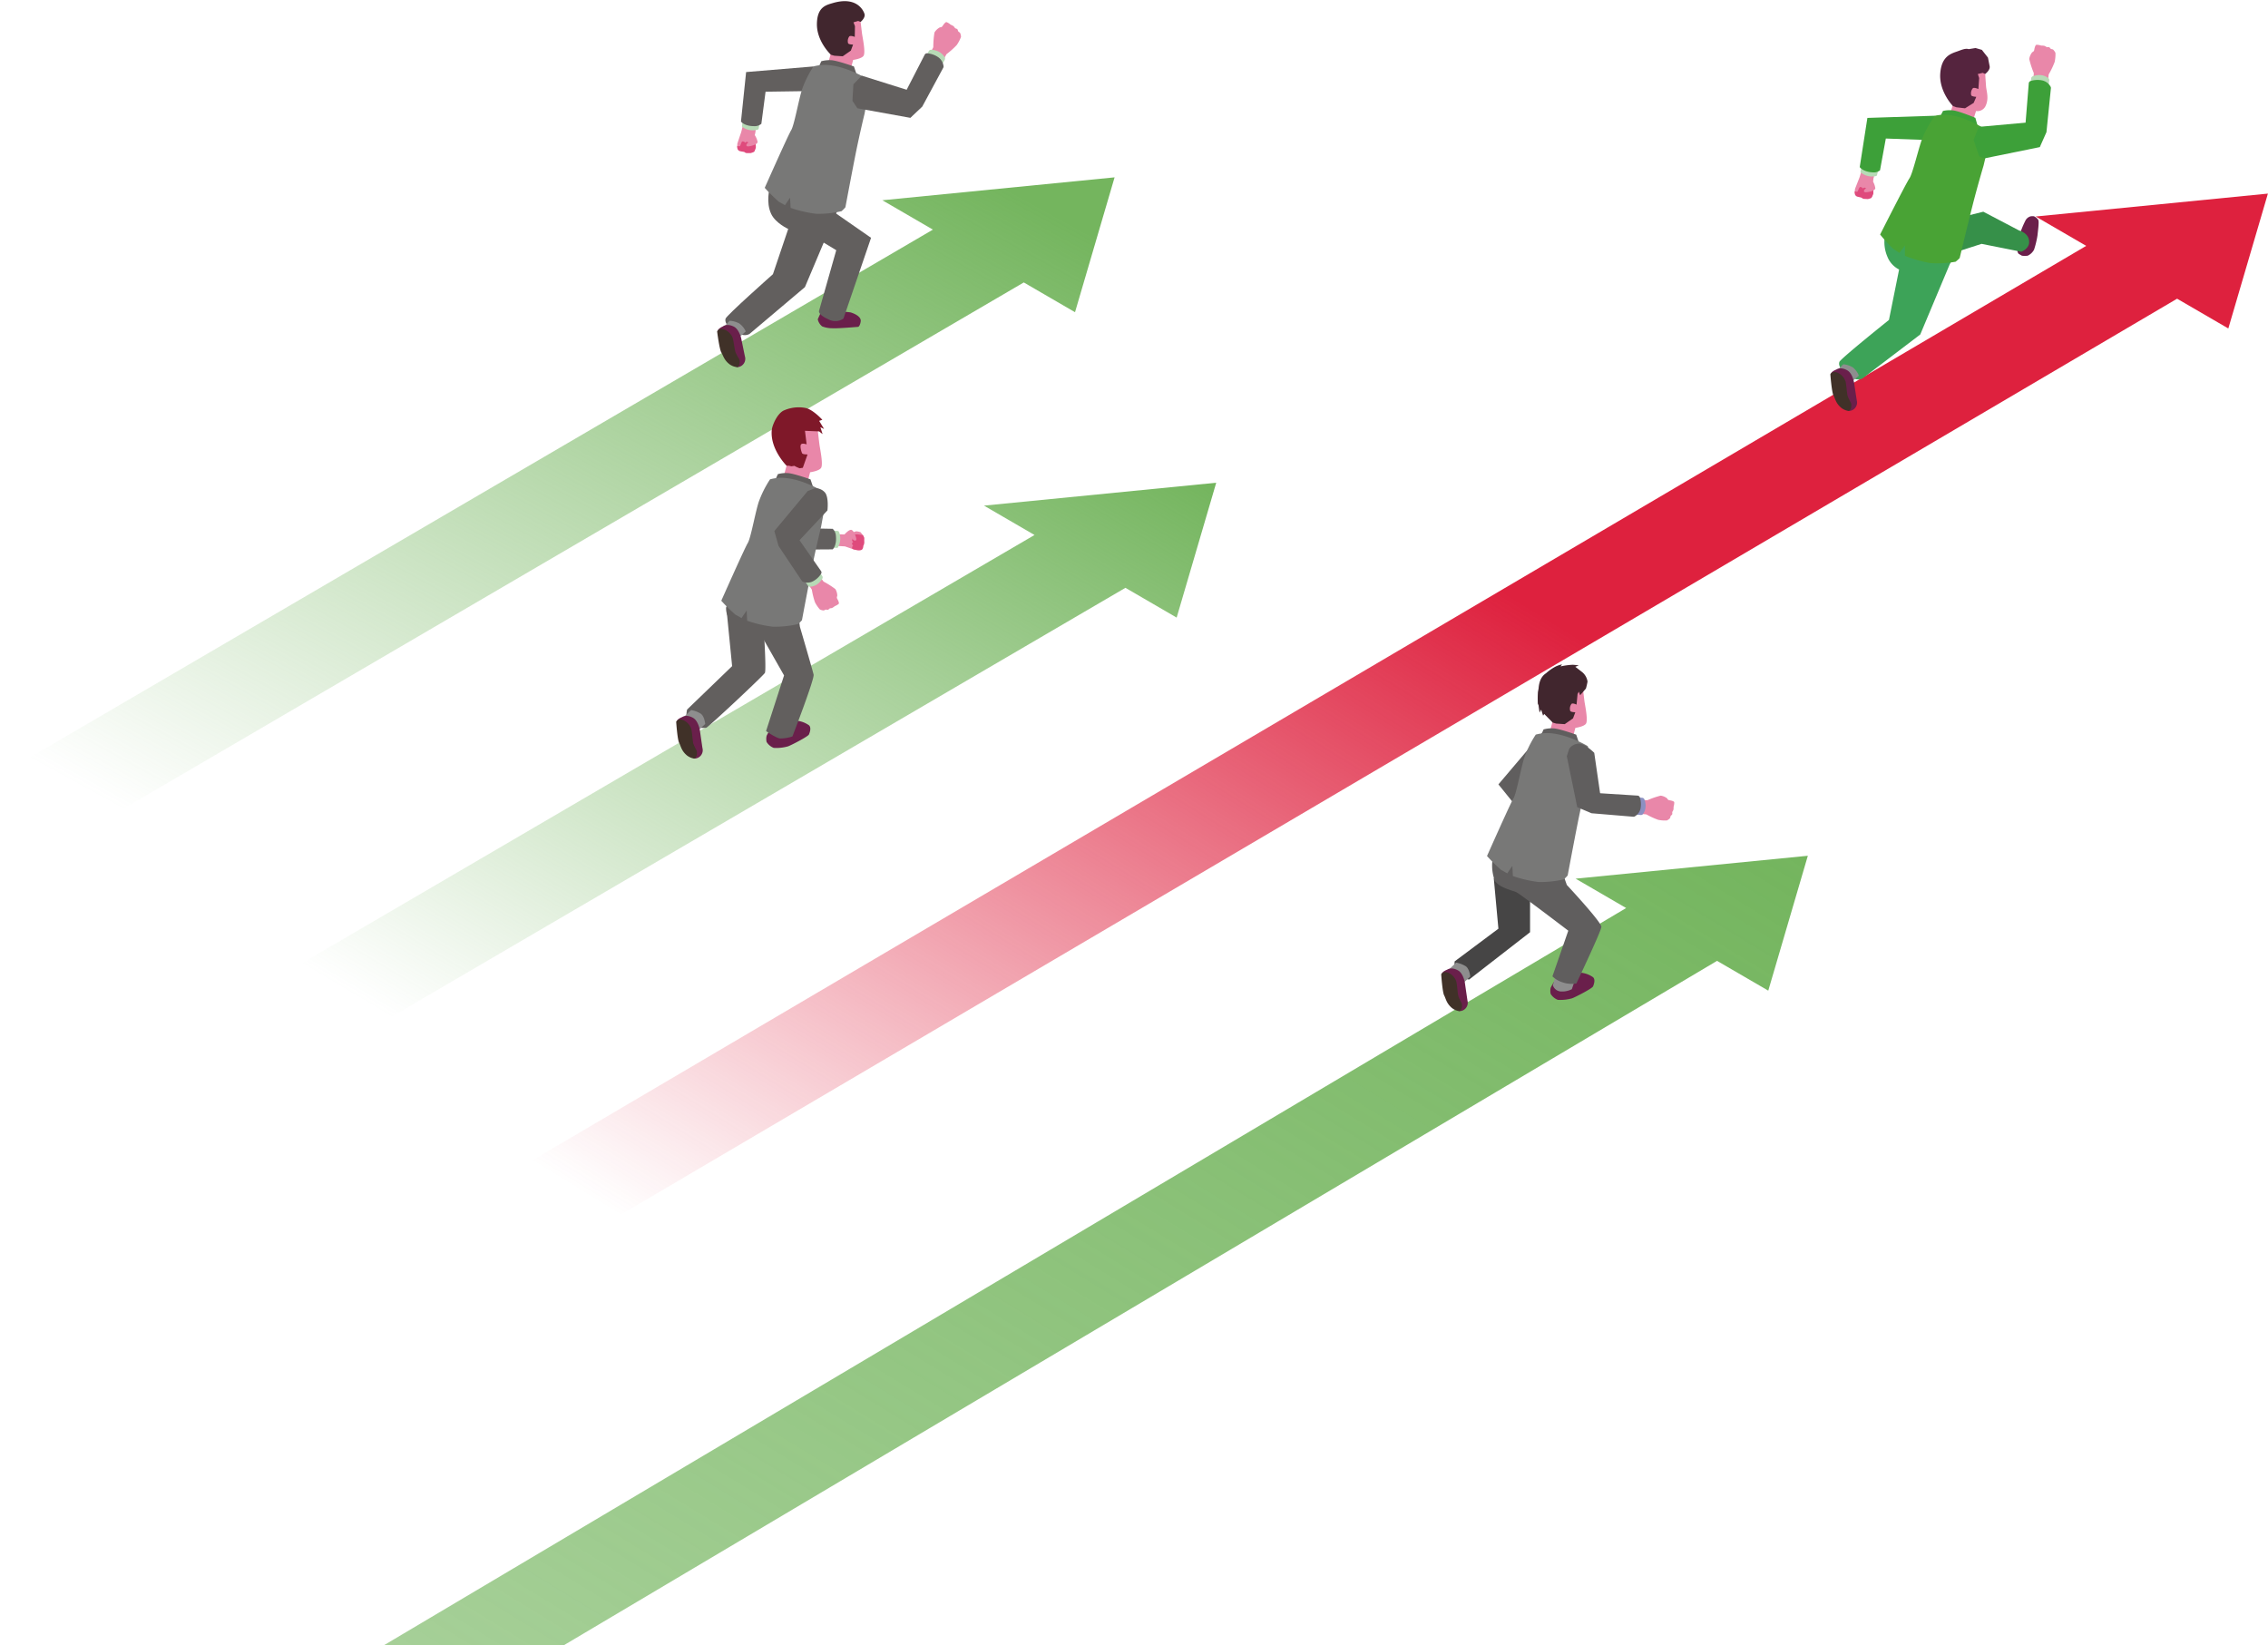 <svg xmlns="http://www.w3.org/2000/svg" xmlns:xlink="http://www.w3.org/1999/xlink" width="677" height="491"><defs><linearGradient id="a" x1="1" x2="-.666" y2="1.65" gradientUnits="objectBoundingBox"><stop offset="0" stop-color="#74b55e"/><stop offset="1" stop-color="#74b55e" stop-opacity="0"/></linearGradient><linearGradient id="d" x1="1" y1="0" x2=".312" y2=".677" xlink:href="#a"/><linearGradient id="e" x1=".905" y1="0" x2=".162" y2=".795" xlink:href="#a"/><linearGradient id="f" x1=".149" y1=".863" x2=".65" y2=".385" gradientUnits="objectBoundingBox"><stop offset="0" stop-color="#de213e" stop-opacity="0"/><stop offset="1" stop-color="#de213e"/></linearGradient><clipPath id="b"><path transform="translate(-9446 4121)" fill="none" stroke="#707070" d="M0 0h677v491H0z"/></clipPath><clipPath id="c"><path transform="translate(4383 2540)" fill="none" d="M0 0h832v491H0z"/></clipPath><clipPath id="g"><path fill="none" d="M0 0h726v478H0z"/></clipPath></defs><g transform="translate(9446 -4121)" clip-path="url(#b)"><g transform="translate(-13984 1581)" clip-path="url(#c)"><path fill="none" d="M4383 2540h832v610h-832z"/><path d="m860.581 681.579 15.082 8.765-640.405 380 27.132 15.767 640.405-380L918.089 715l11.811-40.255Z" transform="translate(4147.742 2120.663)" fill="url(#a)"/><path d="m449.911 420.477 11.813-40.254-69.324 6.834 15.082 8.765L80.287 587.048l27.132 15.767 327.2-191.226Z" transform="translate(4439.321 2303.849)" fill="url(#d)"/><path d="m312.116 146.011 15.082 8.765L0 346l27.132 15.767 327.2-191.226 15.294 8.888 11.812-40.254Z" transform="translate(4489.269 2453.755)" fill="url(#e)"/><path d="m884.253 158.85 15.082 8.765L365.43 481.79l27.132 15.767 533.904-314.175 15.294 8.887 11.813-40.254Z" transform="translate(4261.398 2445.767)" fill="url(#f)"/><g transform="translate(4488.879 2540)" clip-path="url(#g)"><path d="M655.369 64.543a2.452 2.452 0 0 0-1.68 1.338 27.928 27.928 0 0 0-2.177 5.886c-.038.994-.214 2.8-.191 3.173a1.854 1.854 0 0 0 .344.8l.993.573a6.323 6.323 0 0 0 1.737 0 4.108 4.108 0 0 0 1.891-1.792 26.884 26.884 0 0 0 1.031-4.28c.051-.765.554-4.013.229-4.606a2.9 2.9 0 0 0-1.3-1.089 4.37 4.37 0 0 0-.878 0" fill="#6a1f4b"/><path d="m604.845 50.802-.658 2.156-1.348 3.425s-.062.781-.057 1.062.513.912.513.912 2.211.7 2.57.761a12.462 12.462 0 0 0 1.877-.181 6.268 6.268 0 0 0 .468-1.241c.04-.36-.164-2.932-.164-2.932l.586-3.076Z" fill="#e987a9"/><path d="m609.395 52.34.617-2.513-5.093-.916-.453 2.468a5.253 5.253 0 0 0 3.064 1.29c1.764.068 1.865-.329 1.865-.329" fill="#b7dab6"/><path d="m610.306 50.833 1.736-9.489 13.206.48 1.906-4.079-.438-3.205-20.178.652-2.285 14.673s.942 1.418 3.8 1.571a3.073 3.073 0 0 0 2.255-.6" fill="#3da039"/><path d="M603.684 58.721c.726.2 1.047.2 1.213.35a1.046 1.046 0 0 0 .747.291l1.015.054a4.828 4.828 0 0 0 1.062-.331 5.751 5.751 0 0 0 .583-1.256c.023-.307.056-1.3-.18-1.457a.958.958 0 0 0-.721-.106c-.1.048-.2.3-.2.3a.553.553 0 0 0-.388-.372c-.3-.068-.6.252-.6.252a.612.612 0 0 0-.432-.439.712.712 0 0 0-.617.275.463.463 0 0 0-.277-.328c-.248-.115-.419-.2-.584-.107a.8.8 0 0 0-.261.388l-.137.274-.284.647-.342.081-.488-.184a2.641 2.641 0 0 0 .009.872 1.082 1.082 0 0 0 .881.8" fill="#df4a7c"/><path d="m606.958 55.84-.058.025a.271.271 0 0 0 .058-.025" fill="#e987a9"/><path d="M605.57 56.771c-.164.434.024.665.731.6s2.614-.423 2.6-1.228a5.68 5.68 0 0 0-.727-2.028l.279-1.462-2.321 1.183s-.132 1.346.207 1.767c.248.308.466.29.565.259l.058-.025a.291.291 0 0 1-.058.025c-.243.1-1.188.529-1.331.906m32.432-20.591.969-3.051a2.656 2.656 0 0 0 2.75-1.318c1.16-2.246.438-4.264.26-5.786-.063-.537-.353-5.132-.353-5.132l-5.567-2.745-5.375 2.637 1.634 9.754-1.386 4.242Z" fill="#e987a9"/><path d="M641.707 22.072s1.609-1.162 1.308-2.392l-.484-2.484-1.821-2.316-1.881-.546-2.065.334c-.963-.336-2.244.273-3.392.673-1.99.693-4.729 1.513-5.086 6.609-.381 5.44 3.816 9.728 3.816 9.728l1.011.345 2.574.3 2.577-1.612.779-1.809s-1.237-.059-1.5-.438a2.367 2.367 0 0 1 .483-2.142c.461-.3 1.646.256 1.646.256l.223-3.292-.39-1.193 1.462-.35Z" fill="#55243e"/><path d="M654.812 72.519c.255-2.97-3.009-3.742-3.009-3.742l-10.664-5.591-22.293 5.541-2.049 6.231.22 5.434 23.595-7.613 11.882 2.361s2.166-.837 2.318-2.62" fill="#369049"/><path d="M598.179 108.026c-.272.926.043 2.061 2.513 3.94 2.783 2.117 4.442.942 4.442.942l17.185-13.079 8.746-20.834 1.206-2.242-20.473-6.56a11.1 11.1 0 0 0 .707 6.406 7.273 7.273 0 0 0 3.5 3.84l-3.03 15.053s-14.523 11.608-14.8 12.533" fill="#3da358"/><path d="M604.007 112.124a6.021 6.021 0 0 0-1.819-2.476 7.02 7.02 0 0 0-2.821-.935l-2.789 2.682 1.688 2.282 3.125.6Z" fill="#8e8e8e"/><path d="M603.386 119.574c-.146-.879-.84-5.483-.84-5.483s-.476-2.693-2.011-3.564c-2.071-1.176-3.279-.227-3.279-.227s-1.444.533-1.594 1.237 4.089 11.189 5.371 11.121a2.5 2.5 0 0 0 2.354-3.083" fill="#6a1f4b"/><path d="M598.733 121.716a4.623 4.623 0 0 0 2.166.937c.8-.13 1.039-1.725.7-2.463a14.189 14.189 0 0 1-.961-2.03c-.262-1.138-.3-2.7-.584-4.177a4.281 4.281 0 0 0-2.907-2.92 1.558 1.558 0 0 0-1.667.612s.4 5.358.931 6.321.642 2.3 2.326 3.72" fill="#403128"/><path d="m639.532 37.877-.766-2.713s-4.978-2.067-6.659-2.213a8.877 8.877 0 0 0-3 .159l-.989 1.96a8.577 8.577 0 0 1 3.006-.176c1.328.2 8.406 2.982 8.406 2.982" fill="#3da039"/><path d="m616.096 75.472 1.651-2.179v3.055a37.487 37.487 0 0 0 7.586 2.168 31.356 31.356 0 0 0 7.531-.4 10.086 10.086 0 0 0 1.226-1.111s2.282-9.529 3.808-15.561 3.318-12.024 3.318-12.024l1.575-6.624-.75-4.034s-5.331-3.585-10.623-4.365a12.892 12.892 0 0 0-4.705.144 31.772 31.772 0 0 0-3.768 6.688c-1.218 3.281-2.866 10.552-3.86 12s-8.748 16.763-8.748 16.763a48.443 48.443 0 0 0 4.009 4.37c.662.367 1.746 1.113 1.746 1.113" fill="#49a335"/><path d="m660.196 26.844.44-4.463a.758.758 0 0 1 .093-.3 23.913 23.913 0 0 0 1.7-3.558 10.757 10.757 0 0 0 .247-2.728 3.082 3.082 0 0 0-.719-1.013 1.1 1.1 0 0 0-.387-.112.744.744 0 0 1-.5-.319.847.847 0 0 0-.22-.234.719.719 0 0 0-.46-.058.784.784 0 0 1-.535-.119 2.43 2.43 0 0 0-.431-.245 3.944 3.944 0 0 0-.9-.088.753.753 0 0 1-.2-.031 4.346 4.346 0 0 0-1.3-.209c-.373.03-.594 1-.689 1.559a.765.765 0 0 1-.413.556.761.761 0 0 0-.3.264 4.22 4.22 0 0 0-.771 1.864 26.5 26.5 0 0 0 1.31 4.063.755.755 0 0 1 .048.344l-.391 4.317a.767.767 0 0 0 .667.83l2.852.361a.766.766 0 0 0 .858-.685" fill="#e987a9"/><path d="M658.403 22.427a5.506 5.506 0 0 0-2.485.333.762.762 0 0 0-.489.626l-.18 1.494a.766.766 0 0 0 .651.85l3.871.557a.765.765 0 0 0 .87-.676l.177-1.643a.769.769 0 0 0-.306-.7 4.441 4.441 0 0 0-2.11-.842" fill="#b7dab6"/><path d="m658.007 43.904.694-5.3-2.032-2.308-1.817.207-15.078 1.363-1.535 3.892 1.674 4.9 1.475.626Z" fill="#3da039"/><path d="m659.99 39.443 1.327-13.1a.758.758 0 0 0-.073-.429 3.8 3.8 0 0 0-2.28-1.856 6.71 6.71 0 0 0-3.71.128.762.762 0 0 0-.542.65l-.973 12.018 2.935 3.18 1.332 3.872Z" fill="#3da039"/><path d="m270.934 37.184-.547 2.186-1.173 3.49s-.022.783 0 1.064.559.885.559.885 2.245.588 2.605.629a12.5 12.5 0 0 0 1.866-.276 6.288 6.288 0 0 0 .4-1.264c.021-.361-.313-2.919-.313-2.919l.429-3.1Z" fill="#e987a9"/><path d="m275.558 38.488.485-2.542-5.133-.656-.327 2.488a5.254 5.254 0 0 0 3.125 1.132c1.765-.022 1.846-.423 1.846-.423" fill="#b7dab6"/><path d="m276.39 36.937 1.253-9.565 13.213-.192 1.7-4.171-.6-3.179-20.119 1.678-1.537 14.77s1.012 1.368 3.874 1.375a3.073 3.073 0 0 0 2.221-.717" fill="#625f5e"/><path d="M270.178 45.151c.734.163 1.056.144 1.229.288a1.049 1.049 0 0 0 .761.253h1.016a4.817 4.817 0 0 0 1.043-.385 5.755 5.755 0 0 0 .518-1.283c.008-.308-.01-1.3-.254-1.446a.961.961 0 0 0-.725-.069c-.093.054-.182.308-.182.308a.553.553 0 0 0-.406-.352c-.308-.052-.589.282-.589.282a.612.612 0 0 0-.453-.416.712.712 0 0 0-.6.306.463.463 0 0 0-.293-.314c-.254-.1-.428-.175-.589-.077a.8.8 0 0 0-.241.4l-.123.28-.251.661-.337.1-.5-.159a2.651 2.651 0 0 0 .053.87 1.083 1.083 0 0 0 .921.752" fill="#df4a7c"/><path d="m273.302 42.108-.057.028a.3.3 0 0 0 .057-.028" fill="#e987a9"/><path d="M271.962 43.108c-.142.441.058.663.76.564s2.589-.555 2.531-1.358a5.683 5.683 0 0 0-.829-1.988l.2-1.474-2.258 1.3s-.064 1.351.3 1.754c.264.295.48.266.578.23l.057-.027a.3.3 0 0 1-.057.027c-.237.116-1.16.589-1.283.973m31.033-22.214.791-3.013s2.609-.347 3.133-1.271c.561-.991-.186-4.785-.434-6.255-.087-.519-.6-4.97-.6-4.97l-5.544-2.392-5.093 2.829 2.07 9.4-1.138 4.19Z" fill="#e987a9"/><path d="M306.017 6.535s1.506-1.209 1.153-2.389c0 0-1.54-5.6-9.539-3.21-1.964.585-4.566 1.175-4.66 6.144-.1 5.305 4.189 9.264 4.189 9.264l1 .286 2.516.168 2.425-1.694.668-1.8s-1.205 0-1.475-.352a2.3 2.3 0 0 1 .363-2.106c.434-.318 1.612.167 1.612.167l.054-3.21-.438-1.14 1.4-.412Z" fill="#41262e"/><path d="M297.538 97.959c1.113.155 7.767-.412 7.767-.412s.539-.184.739-1.645-2.057-2.4-3.059-2.675a51.292 51.292 0 0 0-5.708-.391l-2.842-.263-1.21 2.7a3.65 3.65 0 0 0 1.308 2.137 8.04 8.04 0 0 0 3.005.553" fill="#6a1f4b"/><path d="M296.405 95.306a4.3 4.3 0 0 0 4.485-.215l8.243-24.113-16.625-11.55-8.414 1.271.5 5.415 14.149 8.56-5.153 18.146s-.336 1.1 2.818 2.485" fill="#625f5e"/><path d="M265.698 95.107c-.225.938.148 2.057 2.709 3.807 2.888 1.973 4.484.715 4.484.715l16.5-13.936 9.161-21.69 1.091-2.3-20.78-5.51s-1.172 4.189.448 7.636c1.313 2.8 5.094 4.5 5.094 4.5l-4.566 13.51s-13.916 12.331-14.14 13.269" fill="#625f5e"/><path d="M271.727 98.908a6.023 6.023 0 0 0-1.942-2.38 7.021 7.021 0 0 0-2.865-.79l-2.65 2.82 1.8 2.193 3.151.438Z" fill="#8e8e8e"/><path d="M271.484 106.38c-.19-.871-1.117-5.433-1.117-5.433s-.612-2.665-2.189-3.458c-2.128-1.069-3.286-.06-3.286-.06s-1.416.606-1.53 1.317 4.652 10.966 5.929 10.833a2.5 2.5 0 0 0 2.194-3.2" fill="#6a1f4b"/><path d="M266.945 108.755a4.619 4.619 0 0 0 2.211.826c.8-.171.95-1.776.569-2.495a14.279 14.279 0 0 1-1.063-1.979c-.319-1.123-.441-2.685-.795-4.142a4.281 4.281 0 0 0-3.052-2.769 1.558 1.558 0 0 0-1.634.7s.67 5.33 1.251 6.265.758 2.266 2.512 3.6" fill="#403128"/><path d="m304.922 22.511-.9-2.67s-5.077-1.81-6.763-1.871a8.885 8.885 0 0 0-2.986.311l-.888 2.008a8.585 8.585 0 0 1 2.993-.328c1.336.135 8.547 2.551 8.547 2.551" fill="#625f5e"/><path d="m283.423 61.25 1.539-2.262.157 3.051a37.489 37.489 0 0 0 7.687 1.78 31.379 31.379 0 0 0 7.5-.784 10.125 10.125 0 0 0 1.168-1.172s1.8-9.633 3.014-15.735 2.7-12.177 2.7-12.177l1.237-6.7-.954-3.991s-5.506-3.31-10.83-3.819a12.893 12.893 0 0 0-4.692.383 31.786 31.786 0 0 0-3.423 6.871c-1.049 3.339-2.326 10.685-3.246 12.18s-7.885 17.186-7.885 17.186a48.441 48.441 0 0 0 4.225 4.16c.68.333 1.8 1.023 1.8 1.023" fill="#787877"/><path d="m329.444 20.268 2.121-3.95a.755.755 0 0 1 .2-.238 23.846 23.846 0 0 0 2.936-2.63 10.721 10.721 0 0 0 1.277-2.423 3.087 3.087 0 0 0-.275-1.211 1.1 1.1 0 0 0-.315-.252.747.747 0 0 1-.343-.488.84.84 0 0 0-.113-.3.72.72 0 0 0-.4-.231.782.782 0 0 1-.448-.316 2.479 2.479 0 0 0-.3-.392 3.99 3.99 0 0 0-.793-.427.749.749 0 0 1-.175-.106 4.363 4.363 0 0 0-1.117-.693c-.356-.115-.934.7-1.236 1.174a.765.765 0 0 1-.595.355.764.764 0 0 0-.376.129 4.212 4.212 0 0 0-1.428 1.423 26.5 26.5 0 0 0-.352 4.255.761.761 0 0 1-.088.336l-2.02 3.834a.768.768 0 0 0 .3 1.023l2.494 1.431a.766.766 0 0 0 1.056-.3" fill="#e987a9"/><path d="M329.486 15.499a5.5 5.5 0 0 0-2.422-.649.76.76 0 0 0-.691.389l-.741 1.31a.767.767 0 0 0 .275 1.036l3.359 2.005a.766.766 0 0 0 1.064-.29l.795-1.448a.769.769 0 0 0-.014-.764 4.449 4.449 0 0 0-1.624-1.589" fill="#b7dab6"/><path d="m320.869 35.171 2.68-4.629-.989-2.913-1.757-.509-14.444-4.541-2.5 2.575-.283 4.94 1.476 2.217Z" fill="#625f5e"/><path d="m324.412 31.82 6.26-11.583a.756.756 0 0 0 .1-.424 3.807 3.807 0 0 0-1.391-2.591 6.711 6.711 0 0 0-3.474-1.31.761.761 0 0 0-.75.391l-5.519 10.717 1.487 4.065-.259 4.087Z" fill="#625f5e"/><path d="M512.944 293.099s-.82 1.376-.94 1.714a3.922 3.922 0 0 0 0 1.834 4.331 4.331 0 0 0 2.122 1.762 12.751 12.751 0 0 0 4.267-.458c.844-.29 5.956-2.9 6.246-3.548s.76-2.064 0-2.751a7.521 7.521 0 0 0-4.413-1.376 72.813 72.813 0 0 0-7.282 2.824" fill="#6a1f4b"/><path d="m495.01 262.079 1.386 15.094-13.055 9.753a6.179 6.179 0 0 0 .815 3.789c1.069 1.376 3.513 1.63 3.513 1.63l18.176-14.116v-16.817Z" fill="#464545"/><path d="M519.436 291.943s-1.258-1.937-2.654-2.083a8.347 8.347 0 0 0-3.017.407l-1.12 3.784a2.691 2.691 0 0 0 2.223 1.848 6.421 6.421 0 0 0 3.446-.661Zm-31.446-.48s-.192-2.3-1.353-3.092a8.359 8.359 0 0 0-2.851-1.07l-3.363 3.191 1.673 2.293 3.251 1.14Z" fill="#8e8e8e"/><path d="M487.177 298.715c-.14-.88-.8-5.488-.8-5.488s-.458-2.7-1.987-3.578c-2.063-1.19-3.278-.249-3.278-.249s-1.448.523-1.6 1.227 4.015 11.216 5.3 11.156a2.5 2.5 0 0 0 2.374-3.068" fill="#6a1f4b"/><path d="M482.509 300.826a4.618 4.618 0 0 0 2.159.951c.8-.125 1.051-1.718.712-2.458a14.192 14.192 0 0 1-.947-2.036c-.254-1.14-.287-2.706-.556-4.181a4.281 4.281 0 0 0-2.888-2.94 1.559 1.559 0 0 0-1.672.6s.363 5.36.89 6.327.626 2.306 2.3 3.736" fill="#403128"/><path d="m496.061 254.501 18.848 4.19 1.908 5.421s10.421 11.16 10.317 12.536-7.461 16.869-7.461 16.869a8.172 8.172 0 0 1-4.2-.358 7.556 7.556 0 0 1-2.953-1.758l4.735-13.632s-14.2-10.829-15.427-11.441-5.04-1.3-6.491-3.44a13.021 13.021 0 0 1-.764-5.739c.306-.682 1.488-2.649 1.488-2.649" fill="#605e5e"/><path d="m506.851 245.331 1.849 2.616 1.024 2.909s.536.57.748.755a2.663 2.663 0 0 0 1.02.231s2.575-.946 2.859-1.172a5.452 5.452 0 0 0 .556-1.738 6.283 6.283 0 0 0-.6-1.181 26.511 26.511 0 0 0-2.563-1.515l-1.846-2.662Z" fill="#e987a9"/><path d="m511.016 243.493-1.447-2.145-4.1 3.163 1.523 1.993a5.254 5.254 0 0 0 3.012-1.407c1.234-1.263 1.009-1.6 1.009-1.6" fill="#b7dab6"/><path d="m510.513 241.807-5.861-7.659 9.221-9.474-1.742-4.152-2.668-1.826-13.063 15.407 9.331 11.545s1.682.253 3.713-1.764a3.079 3.079 0 0 0 1.067-2.078" fill="#605e5e"/><path d="M511.408 252.522c.734-.164.711-.381.936-.4a2.207 2.207 0 0 0 1.048-.52c.285-.283.679-.524.85-.694a3.719 3.719 0 0 0 .412-.887 17.312 17.312 0 0 0-.958-1.571c-.212-.223-.923-.912-1.2-.845a.961.961 0 0 0-.562.464.771.771 0 0 0 .088.346.553.553 0 0 0-.536.038c-.254.181-.218.616-.218.616a.611.611 0 0 0-.615.026.714.714 0 0 0-.21.643.464.464 0 0 0-.43-.015c-.252.107-.427.178-.471.362a.8.8 0 0 0 .112.454l.11.285.289.645s.637 1.215 1.354 1.054" fill="#df4a7c"/><path d="m511.973 247.652-.021.06a.322.322 0 0 0 .021-.06" fill="#e987a9"/><path d="M511.845 249.091c.211.412.508.428.936-.138s1.441-2.222.834-2.75a4.835 4.835 0 0 0-2.255-.581l-.655-.939-.656 2.026s.908 1 1.447 1.033c.394.023.528-.151.571-.245l.021-.06a.292.292 0 0 1-.021.06c-.086.25-.406 1.236-.222 1.6m6.72-28.792.806-3.07s2.658-.354 3.191-1.3c.572-1.01-.189-4.875-.442-6.372-.089-.529-.607-5.063-.607-5.063l-5.649-2.436-5.188 2.882 2.109 9.573-1.159 4.269Z" fill="#e987a9"/><path d="m520.521 221.931-.9-2.67s-5.077-1.811-6.763-1.871a8.883 8.883 0 0 0-2.985.311l-.888 2.008a8.587 8.587 0 0 1 2.993-.328c1.337.135 8.547 2.551 8.547 2.551" fill="#605e5e"/><path d="m499.023 260.671 1.538-2.26.158 3.051a37.483 37.483 0 0 0 7.687 1.78 31.376 31.376 0 0 0 7.5-.784 10.132 10.132 0 0 0 1.168-1.172s1.8-9.633 3.014-15.735 2.7-12.177 2.7-12.177l1.237-6.7-.954-3.991s-5.506-3.31-10.83-3.819a12.9 12.9 0 0 0-4.692.383 31.774 31.774 0 0 0-3.423 6.87c-1.049 3.339-2.326 10.685-3.245 12.18s-7.885 17.186-7.885 17.186a48.455 48.455 0 0 0 4.225 4.16c.68.333 1.8 1.023 1.8 1.023" fill="#787877"/><path d="m536.159 242.701 4.243.342a.716.716 0 0 1 .283.083 22.637 22.637 0 0 0 3.405 1.555 10.19 10.19 0 0 0 2.594.189 2.932 2.932 0 0 0 .948-.7 1.032 1.032 0 0 0 .1-.371.71.71 0 0 1 .294-.484.791.791 0 0 0 .218-.213.684.684 0 0 0 .048-.438.742.742 0 0 1 .1-.511 2.379 2.379 0 0 0 .225-.414 3.768 3.768 0 0 0 .068-.853.729.729 0 0 1 .026-.193 4.13 4.13 0 0 0 .177-1.237c-.035-.354-.963-.547-1.491-.629a.727.727 0 0 1-.535-.383.726.726 0 0 0-.256-.279 4 4 0 0 0-1.782-.7 25.08 25.08 0 0 0-3.834 1.315.721.721 0 0 1-.326.051l-4.1-.3a.728.728 0 0 0-.776.648l-.294 2.718a.728.728 0 0 0 .665.8" fill="#e987a9"/><path d="M540.321 240.921a5.235 5.235 0 0 0-.358-2.357.723.723 0 0 0-.6-.454l-1.422-.146a.728.728 0 0 0-.8.634l-.463 3.69a.729.729 0 0 0 .657.816l1.563.14a.73.73 0 0 0 .659-.3 4.235 4.235 0 0 0 .763-2.021" fill="#8b90c2"/><path d="m519.931 240.909 5.046.57 2.156-1.971-.228-1.724-1.9-13.1s-2.651-2.691-4.534-2.751a3.672 3.672 0 0 0-2.95 1.549l-.707 2.21Z" fill="#605e5e"/><path d="m524.199 242.72 12.457 1.038a.711.711 0 0 0 .406-.077 3.61 3.61 0 0 0 1.723-2.2 6.392 6.392 0 0 0-.184-3.525.724.724 0 0 0-.627-.5l-11.422-.72-2.968 2.845-3.652 1.333Z" fill="#605e5e"/><path d="M523.004 203.427a4.518 4.518 0 0 0-1.59-2.823l-.055-.043a5.17 5.17 0 0 0-.109-.084l-1.9-1.471 1.044-.407s-.779-.124-1.8-.195a20.8 20.8 0 0 0-3.639.49l.425-.6a8.352 8.352 0 0 0-1.864.622 13.673 13.673 0 0 0-2.894 2.012c-1.124.725-2.052 2.013-2.238 4.608-.088.426-.163.814-.2 1.078a34.47 34.47 0 0 0 0 3.9l.166-.519c.023.85.34 2.692.34 2.692l.461-.9.59 1.818.33-.519 2.215 2.245c.207.217.333.335.333.335l1.018.291 2.563.171 2.47-1.725.681-1.829s-1.228 0-1.5-.358a2.347 2.347 0 0 1 .37-2.145c.441-.324 1.5.229 1.5.229l.307-3.164.389-.708.377 1.074 1.728-2a19.249 19.249 0 0 0 .478-2.078" fill="#41262e"/><path d="m265.923 181.234 1.736 17.579-13.441 12.954s-.84 3.364.84 4.51a8.179 8.179 0 0 0 4.888.917c.535-.077 16.954-15.441 17.489-16.358s-.534-16.358-.534-16.358Z" fill="#625f5e"/><path d="M278.897 217.902s-.82 1.376-.94 1.714a3.929 3.929 0 0 0 0 1.834 4.333 4.333 0 0 0 2.122 1.762 12.757 12.757 0 0 0 4.268-.458c.844-.29 5.956-2.9 6.245-3.548s.76-2.063 0-2.751a7.52 7.52 0 0 0-4.413-1.376 72.785 72.785 0 0 0-7.282 2.824" fill="#6a1f4b"/><path d="M259.629 216.079s-.192-2.3-1.353-3.092a8.355 8.355 0 0 0-2.851-1.07l-3.363 3.191 1.673 2.293 3.251 1.14Z" fill="#8e8e8e"/><path d="M258.816 223.334c-.14-.88-.8-5.488-.8-5.488s-.458-2.7-1.987-3.578c-2.063-1.19-3.278-.249-3.278-.249s-1.448.523-1.6 1.227 4.015 11.216 5.3 11.156a2.5 2.5 0 0 0 2.374-3.067" fill="#6a1f4b"/><path d="M254.149 225.444a4.619 4.619 0 0 0 2.159.951c.8-.125 1.051-1.718.712-2.458a14.25 14.25 0 0 1-.947-2.036c-.254-1.14-.286-2.706-.556-4.181a4.28 4.28 0 0 0-2.888-2.94 1.559 1.559 0 0 0-1.672.6s.363 5.36.89 6.327.626 2.306 2.3 3.736" fill="#403128"/><path d="m267.458 177.197 7.375 2.54 12.469 2.828.591 4.507s3.8 12.955 4.09 14.28-6.325 18.444-6.325 18.444a11.907 11.907 0 0 1-3.666.612c-1.3-.153-4.2-2.217-4.2-2.217l5.37-16.608-7-12.3a56.85 56.85 0 0 1-8.087-3.471 4.7 4.7 0 0 1-2.156-4.581 22.687 22.687 0 0 1 1.539-4.036" fill="#625f5e"/><path d="m298.145 162.889 3.2.184 2.911 1.013s.78-.065 1.057-.115.817-.654.817-.654.867-2.6.868-2.968-1.011-1.519-1.011-1.519a6.265 6.265 0 0 0-1.3-.263 26.455 26.455 0 0 0-2.782 1.061l-3.231-.215Z" fill="#e987a9"/><path d="m299.307 158.484-2.578-.2-.085 5.178 2.507.051a5.265 5.265 0 0 0 .779-3.234c-.217-1.753-.624-1.79-.624-1.79" fill="#b7dab6"/><path d="m297.676 157.826-9.636-.19-1.649-13.124-4.329-1.226-3.09.948 3.887 19.83 14.836-.1s1.246-1.158.938-4.006a3.078 3.078 0 0 0-.957-2.131" fill="#625f5e"/><path d="M306.599 163.807c.33-.677.146-.794.27-.983a2.209 2.209 0 0 0 .247-1.145c-.043-.4.015-.858-.011-1.1a3.7 3.7 0 0 0-.436-.875 17.187 17.187 0 0 0-1.824-.23c-.306.026-1.288.153-1.408.412a.96.96 0 0 0 .012.729c.063.087.325.147.325.147a.551.551 0 0 0-.3.443c-.018.312.345.555.345.555a.612.612 0 0 0-.363.5.712.712 0 0 0 .371.565.463.463 0 0 0-.28.326c-.074.264-.127.445-.011.594a.8.8 0 0 0 .425.2l.291.091.684.177s1.346.259 1.667-.4" fill="#df4a7c"/><path d="m303.151 160.329.034.053a.282.282 0 0 0-.034-.053" fill="#e987a9"/><path d="M304.192 161.326c.454.092.651-.131.476-.819s-.837-2.514-1.628-2.367-1.86 1.4-1.86 1.4l-1.142-.073 1.173 1.777s1.349-.086 1.709-.488c.263-.294.211-.507.164-.6l-.034-.053a.278.278 0 0 1 .034.053c.142.223.713 1.089 1.108 1.169m-14.083-17.211.831-3.168s2.744-.365 3.294-1.337c.591-1.042-.2-5.032-.456-6.578-.092-.546-.627-5.226-.627-5.226l-5.83-2.515-5.355 2.975 2.176 9.882-1.2 4.407Z" fill="#e987a9"/><path d="m291.956 145.741-.9-2.67s-5.077-1.81-6.763-1.871a8.885 8.885 0 0 0-2.985.311l-.889 2.008a8.587 8.587 0 0 1 2.993-.328c1.336.135 8.547 2.551 8.547 2.551" fill="#625f5e"/><path d="m270.457 184.479 1.538-2.26.157 3.051a37.489 37.489 0 0 0 7.687 1.78 31.379 31.379 0 0 0 7.5-.784 10.127 10.127 0 0 0 1.168-1.172s1.8-9.633 3.014-15.735 2.7-12.177 2.7-12.177l1.237-6.7-.954-3.99s-5.506-3.31-10.83-3.819a12.891 12.891 0 0 0-4.692.383 31.775 31.775 0 0 0-3.424 6.871c-1.049 3.339-2.326 10.685-3.246 12.18s-7.885 17.186-7.885 17.186a48.433 48.433 0 0 0 4.225 4.16c.68.333 1.8 1.023 1.8 1.023" fill="#787877"/><path d="m288.988 172.298 2.377 3.535a.719.719 0 0 1 .112.273 22.693 22.693 0 0 0 .907 3.635 10.2 10.2 0 0 0 1.469 2.148 2.925 2.925 0 0 0 1.139.305 1.048 1.048 0 0 0 .352-.153.706.706 0 0 1 .561-.072.8.8 0 0 0 .3.038.684.684 0 0 0 .372-.236.742.742 0 0 1 .464-.237 2.359 2.359 0 0 0 .464-.082 3.806 3.806 0 0 0 .71-.478.708.708 0 0 1 .167-.1 4.144 4.144 0 0 0 1.077-.633c.254-.248-.173-1.095-.438-1.559a.729.729 0 0 1-.034-.657.725.725 0 0 0 .059-.374 4.011 4.011 0 0 0-.562-1.832 25.131 25.131 0 0 0-3.417-2.181.724.724 0 0 1-.243-.223l-2.325-3.4a.727.727 0 0 0-.99-.2l-2.307 1.464a.729.729 0 0 0-.214 1.022" fill="#e987a9"/><path d="M292.973 174.446a5.23 5.23 0 0 0 1.618-1.75.724.724 0 0 0-.02-.754l-.772-1.2a.728.728 0 0 0-.992-.228l-3.171 1.932a.728.728 0 0 0-.228 1.023l.864 1.31a.73.73 0 0 0 .648.327 4.223 4.223 0 0 0 2.054-.662" fill="#b7dab6"/><path d="m280.275 158.48 2.7 4.3 2.883.459 1.206-1.253 9.051-9.651s.45-3.752-.676-5.263a3.671 3.671 0 0 0-3.049-1.344l-2.167.824Z" fill="#625f5e"/><path d="m281.519 162.948 6.953 10.4a.716.716 0 0 0 .313.269 3.606 3.606 0 0 0 2.792-.022 6.386 6.386 0 0 0 2.639-2.341.726.726 0 0 0 0-.8l-6.557-9.389-4.072-.55-3.318-2.028Z" fill="#625f5e"/><path d="m289.405 128.577 4.238.183 1.023.8-.657-2.047 1.1.512-1.465-2.413.95-.324s-2.886-3.188-5.151-3.554a10.933 10.933 0 0 0-6.575.88c-2.045 1.243-3.247 4.584-3.361 5.631-.621 5.74 4.407 10.746 4.407 10.746h.671l.767.186.883-.146.615.329.94.4.973-.146 1.412-3.986s-1.388.037-1.607-.329-.732-2.084-.357-2.632 1.69-.037 1.69-.037Z" fill="#7f1829"/></g></g></g></svg>